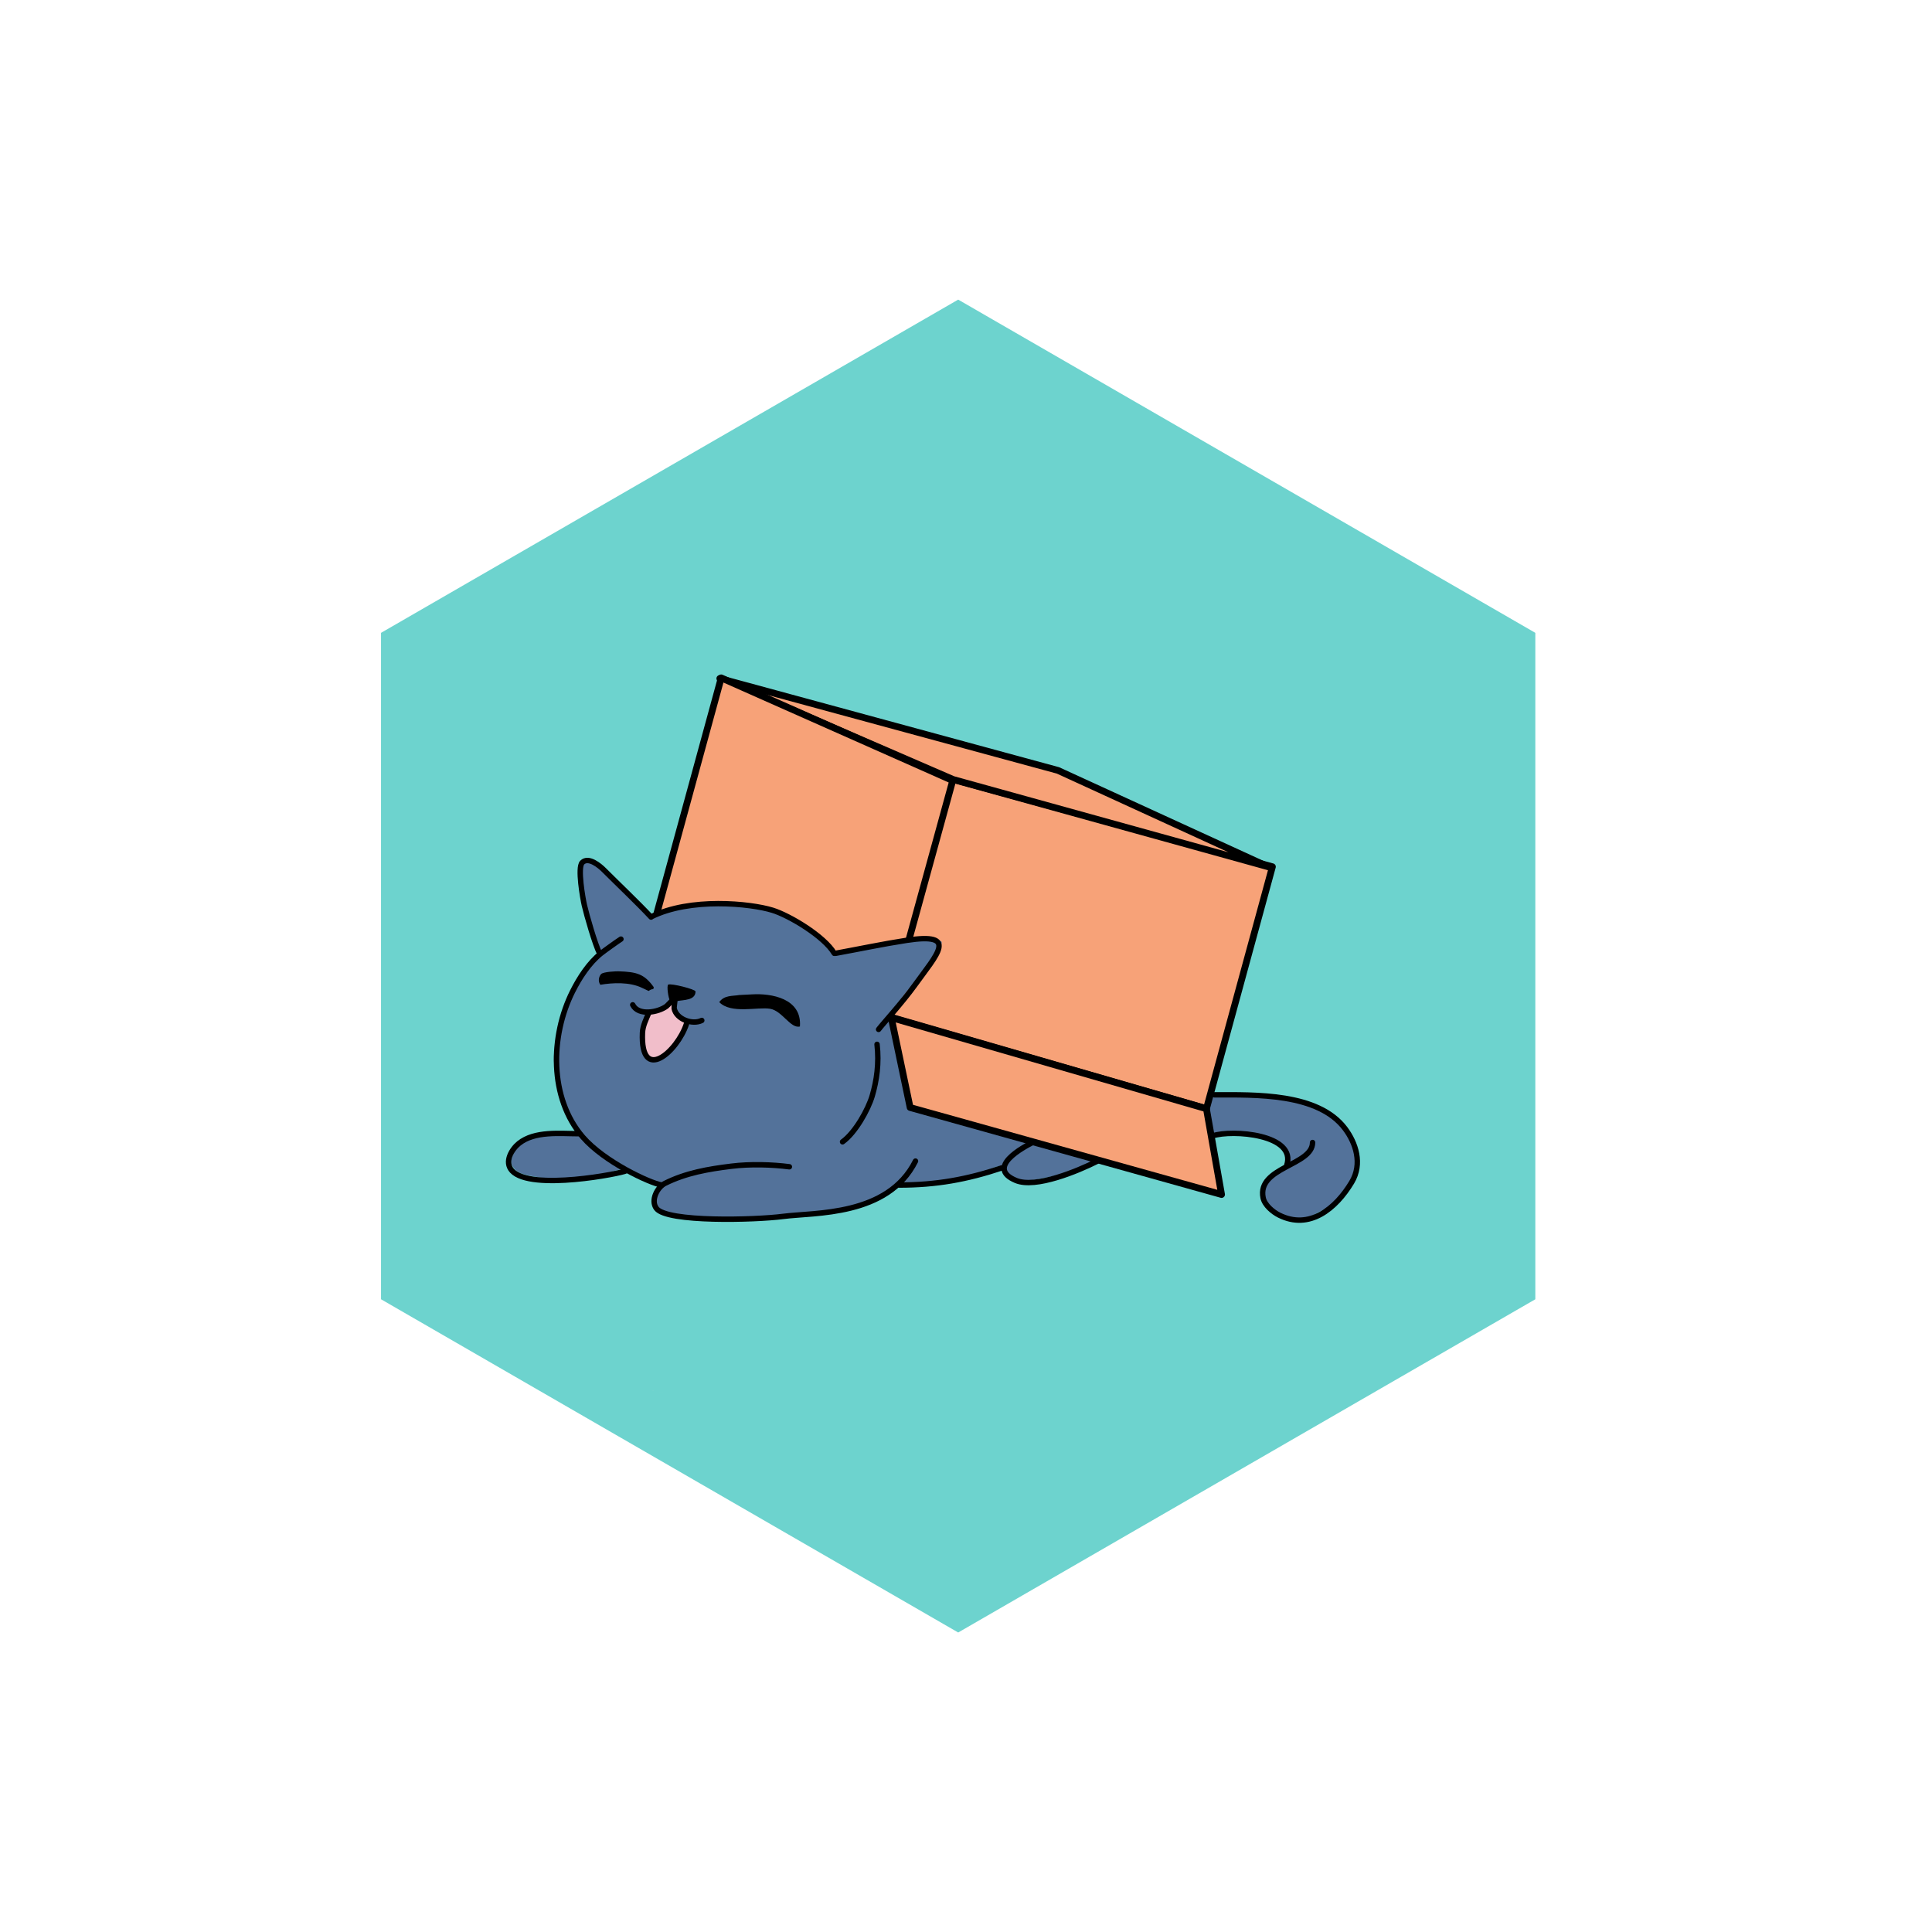 <svg xmlns="http://www.w3.org/2000/svg" width="50" height="50" viewBox="0 0 50 50" fill="none"><g style="mix-blend-mode:luminosity"><path fill-rule="evenodd" clip-rule="evenodd" d="M24.798 42.249L9.861 33.625V16.378L24.798 7.754L39.734 16.378V33.625L35.623 35.998L24.798 42.249Z" fill="#6DD3CE"></path><path fill-rule="evenodd" clip-rule="evenodd" d="M31.311 29.374C31.437 29.332 31.575 29.343 31.701 29.318C31.811 29.296 31.932 29.305 32.046 29.305C32.233 29.305 32.39 29.349 32.567 29.399C32.811 29.469 32.997 29.515 33.176 29.694C33.2 29.718 33.25 29.758 33.258 29.795C33.267 29.84 33.267 29.887 33.276 29.933C33.289 29.994 33.308 30.075 33.295 30.14C33.283 30.202 33.057 30.324 33 30.366C32.81 30.509 32.678 30.672 32.718 30.912C32.733 31.006 32.727 31.085 32.799 31.157C33.169 31.526 33.527 31.722 33.986 31.446C34.212 31.311 34.577 31.177 34.736 30.978C34.845 30.842 35.09 30.431 35.12 30.248C35.151 30.065 35.068 29.816 35.033 29.639C34.808 28.517 33.25 28.332 32.291 28.332C32.097 28.332 31.865 28.383 31.676 28.345C31.592 28.328 31.473 28.325 31.393 28.357C31.183 28.441 31.18 28.831 31.217 29.016C31.231 29.085 31.286 29.144 31.299 29.211C31.307 29.253 31.343 29.393 31.381 29.412C31.427 29.435 31.509 29.36 31.544 29.343" fill="#53729A"></path><path fill-rule="evenodd" clip-rule="evenodd" d="M24.626 20.16L22.924 26.286L31.223 28.692L32.93 22.431L24.626 20.16Z" fill="#F7A278" stroke="black" stroke-width="0.175" stroke-linejoin="round"></path><path fill-rule="evenodd" clip-rule="evenodd" d="M24.667 20.173L18.629 17.559L27.38 19.938L32.823 22.433L24.667 20.173Z" fill="#F7A278" stroke="black" stroke-width="0.175" stroke-linejoin="round"></path><path fill-rule="evenodd" clip-rule="evenodd" d="M18.665 17.543L16.83 24.259L22.978 26.305L24.656 20.201L18.665 17.543Z" fill="#F7A278" stroke="black" stroke-width="0.175" stroke-linejoin="round"></path><path fill-rule="evenodd" clip-rule="evenodd" d="M16.855 23.719C16.809 23.651 16.686 23.605 16.629 23.544C16.568 23.476 16.521 23.371 16.452 23.308C16.261 23.139 16.079 22.959 15.908 22.771C15.775 22.626 15.576 22.519 15.467 22.359C15.339 22.171 15.088 22.301 15.025 22.455C14.969 22.594 15.059 22.715 15.056 22.852C15.05 23.092 15.139 23.329 15.185 23.565C15.217 23.732 15.235 23.923 15.31 24.076C15.369 24.197 15.547 24.559 15.524 24.678C15.517 24.715 15.454 24.764 15.429 24.788C15.316 24.89 15.177 25.099 15.121 25.237C15.064 25.379 14.934 25.502 14.884 25.648C14.819 25.837 14.673 26 14.612 26.189C14.478 26.602 14.33 26.983 14.334 27.428C14.336 27.642 14.477 27.85 14.479 28.06C14.481 28.331 14.609 28.643 14.725 28.88C14.772 28.976 14.828 29.11 14.899 29.188C14.91 29.2 15.048 29.354 15.048 29.354C15.003 29.384 14.598 29.343 14.523 29.328C14.363 29.298 14.196 29.355 14.032 29.352C13.671 29.343 13.423 29.527 13.29 29.857C13.256 29.939 13.2 30.052 13.245 30.145C13.368 30.395 13.634 30.409 13.885 30.457C14.46 30.566 14.996 30.495 15.57 30.396C15.779 30.36 16.069 30.202 16.279 30.287C16.493 30.374 16.695 30.525 16.925 30.569C16.959 30.575 17.131 30.623 17.138 30.673C17.146 30.73 17.024 30.834 17.001 30.89C16.889 31.168 17.049 31.3 17.298 31.392C17.431 31.441 17.603 31.448 17.741 31.455C17.989 31.466 18.227 31.512 18.472 31.509C18.891 31.505 19.305 31.54 19.728 31.536C19.99 31.534 20.244 31.496 20.505 31.461C20.745 31.429 21.015 31.405 21.257 31.403C21.381 31.402 21.514 31.342 21.634 31.316C21.741 31.292 21.852 31.293 21.96 31.272C22.278 31.21 22.567 31.046 22.844 30.91C22.914 30.876 23.212 30.592 23.223 30.59C23.229 30.59 23.316 30.647 23.35 30.646C23.514 30.645 23.68 30.652 23.846 30.656C24.148 30.663 24.429 30.555 24.713 30.493C24.938 30.443 25.21 30.43 25.42 30.341C25.553 30.285 25.738 30.2 25.876 30.174C25.876 30.173 26.299 30.56 26.353 30.582C26.413 30.606 27.74 30.4 28.116 30.144C28.218 30.074 28.273 30.169 28.341 30.048C28.549 29.676 23.639 28.856 23.619 28.573C23.6 28.314 23.093 26.306 23.072 26.302C23.018 26.292 23.297 25.961 23.329 25.861C23.389 25.675 23.966 25.177 24.043 24.998C24.134 24.786 24.464 24.404 24.347 24.356C24.214 24.302 23.712 24.361 23.569 24.365C23.3 24.373 23.036 24.444 22.773 24.489C22.568 24.524 22.359 24.532 22.153 24.573C22.008 24.601 21.838 24.678 21.689 24.675C21.644 24.674 21.547 24.562 21.494 24.532C21.369 24.462 21.297 24.349 21.183 24.271C21.055 24.185 20.934 24.093 20.811 24C20.286 23.599 19.653 23.411 19.003 23.37C18.533 23.34 18.052 23.37 17.588 23.461C17.459 23.486 17.222 23.529 17.097 23.59C17.035 23.62 16.976 23.645 16.921 23.683C16.908 23.692 16.858 23.722 16.855 23.719Z" fill="#53729A"></path><path fill-rule="evenodd" clip-rule="evenodd" d="M20.828 28.578C20.916 28.581 21.005 28.574 21.091 28.559L20.828 28.578Z" fill="#53729A"></path><path fill-rule="evenodd" clip-rule="evenodd" d="M16.716 35.955C16.976 36.008 17.235 36.053 17.495 36.106L16.716 35.955ZM16.785 26.221C16.772 26.218 16.995 26.196 17.055 26.174C17.173 26.129 17.263 26.037 17.363 25.968C17.387 25.952 17.402 25.894 17.426 25.883C17.447 25.874 17.44 25.987 17.437 26.003C17.425 26.066 17.484 26.179 17.506 26.239C17.544 26.337 17.617 26.361 17.7 26.407C17.709 26.412 17.771 26.417 17.773 26.42C17.782 26.433 17.335 27.519 16.852 27.422C16.641 27.379 16.588 26.718 16.668 26.515C16.688 26.466 16.821 26.23 16.785 26.221Z" fill="#F1BECA"></path><path fill-rule="evenodd" clip-rule="evenodd" d="M23.066 26.336L23.554 28.662L31.614 30.914L31.222 28.694L23.066 26.336Z" fill="#F7A278" stroke="black" stroke-width="0.175" stroke-linejoin="round"></path><path d="M21.623 24.672C22.237 24.56 22.849 24.43 23.467 24.335C24.819 24.129 24.256 24.688 23.674 25.497C23.346 25.952 22.858 26.483 22.738 26.641M16.855 23.726C17.86 23.224 19.417 23.379 19.993 23.557C20.428 23.691 21.33 24.229 21.591 24.672M15.519 24.677C15.401 24.447 15.182 23.684 15.124 23.43C15.083 23.253 14.941 22.45 15.068 22.323C15.232 22.16 15.525 22.411 15.629 22.515C16.013 22.899 16.502 23.361 16.85 23.734M16.07 24.304C15.994 24.351 15.632 24.61 15.555 24.672C15.246 24.919 14.996 25.302 14.817 25.661C14.24 26.814 14.209 28.413 15.083 29.427C15.636 30.068 16.819 30.619 17.121 30.667" stroke="black" stroke-width="0.14" stroke-linecap="round" stroke-linejoin="round"></path><path d="M20.429 30.196C19.99 30.139 19.417 30.12 18.923 30.182C18.332 30.255 17.754 30.353 17.21 30.625C17.013 30.723 16.831 31.064 16.988 31.274C17.262 31.638 19.546 31.574 20.263 31.481C21.09 31.374 22.976 31.483 23.693 30.049M14.98 29.34C14.495 29.34 13.841 29.262 13.43 29.591C13.252 29.733 13.037 30.067 13.252 30.3C13.746 30.833 16.103 30.363 16.206 30.299M23.265 30.669C24.231 30.669 25.023 30.526 25.923 30.226M26.752 29.553C26.481 29.688 25.498 30.216 26.289 30.549C26.802 30.765 27.901 30.301 28.39 30.056M31.433 28.334C32.49 28.334 34.114 28.281 34.811 29.21C35.086 29.578 35.27 30.114 34.982 30.596C34.569 31.284 33.888 31.839 33.104 31.447C32.942 31.366 32.727 31.189 32.689 30.997C32.53 30.203 33.969 30.163 33.969 29.568M31.386 29.395C31.884 29.229 33.57 29.352 33.299 30.165M18.162 26.409C17.921 26.529 17.504 26.38 17.447 26.098C17.441 26.066 17.477 25.835 17.47 25.832C17.454 25.824 17.277 26.02 17.251 26.04C17.04 26.199 16.523 26.3 16.375 26.005" stroke="black" stroke-width="0.14" stroke-linecap="round" stroke-linejoin="round"></path><path d="M16.791 26.211C16.723 26.377 16.635 26.545 16.627 26.729C16.573 28.049 17.525 27.224 17.765 26.501" stroke="black" stroke-width="0.14" stroke-linecap="round" stroke-linejoin="round"></path><path fill-rule="evenodd" clip-rule="evenodd" d="M19.467 25.734C19.955 25.705 20.757 25.834 20.702 26.565C20.46 26.629 20.244 26.158 19.93 26.107C19.604 26.053 18.918 26.249 18.614 25.935C18.746 25.75 18.954 25.782 19.132 25.751M16.618 25.567C16.298 25.41 15.854 25.431 15.537 25.486C15.471 25.398 15.496 25.273 15.557 25.209C15.619 25.145 15.971 25.136 16.005 25.137C16.482 25.153 16.674 25.206 16.919 25.547C16.908 25.643 16.9 25.56 16.787 25.646M17.408 25.918C17.391 25.868 17.37 25.921 17.338 25.889C17.299 25.85 17.247 25.504 17.294 25.481C17.368 25.443 18 25.602 18 25.659C18 25.894 17.686 25.875 17.527 25.907" fill="black"></path><path d="M22.698 27.027C22.754 27.518 22.69 27.963 22.572 28.364C22.469 28.712 22.137 29.313 21.805 29.55" stroke="black" stroke-width="0.14" stroke-linecap="round" stroke-linejoin="round"></path></g></svg>